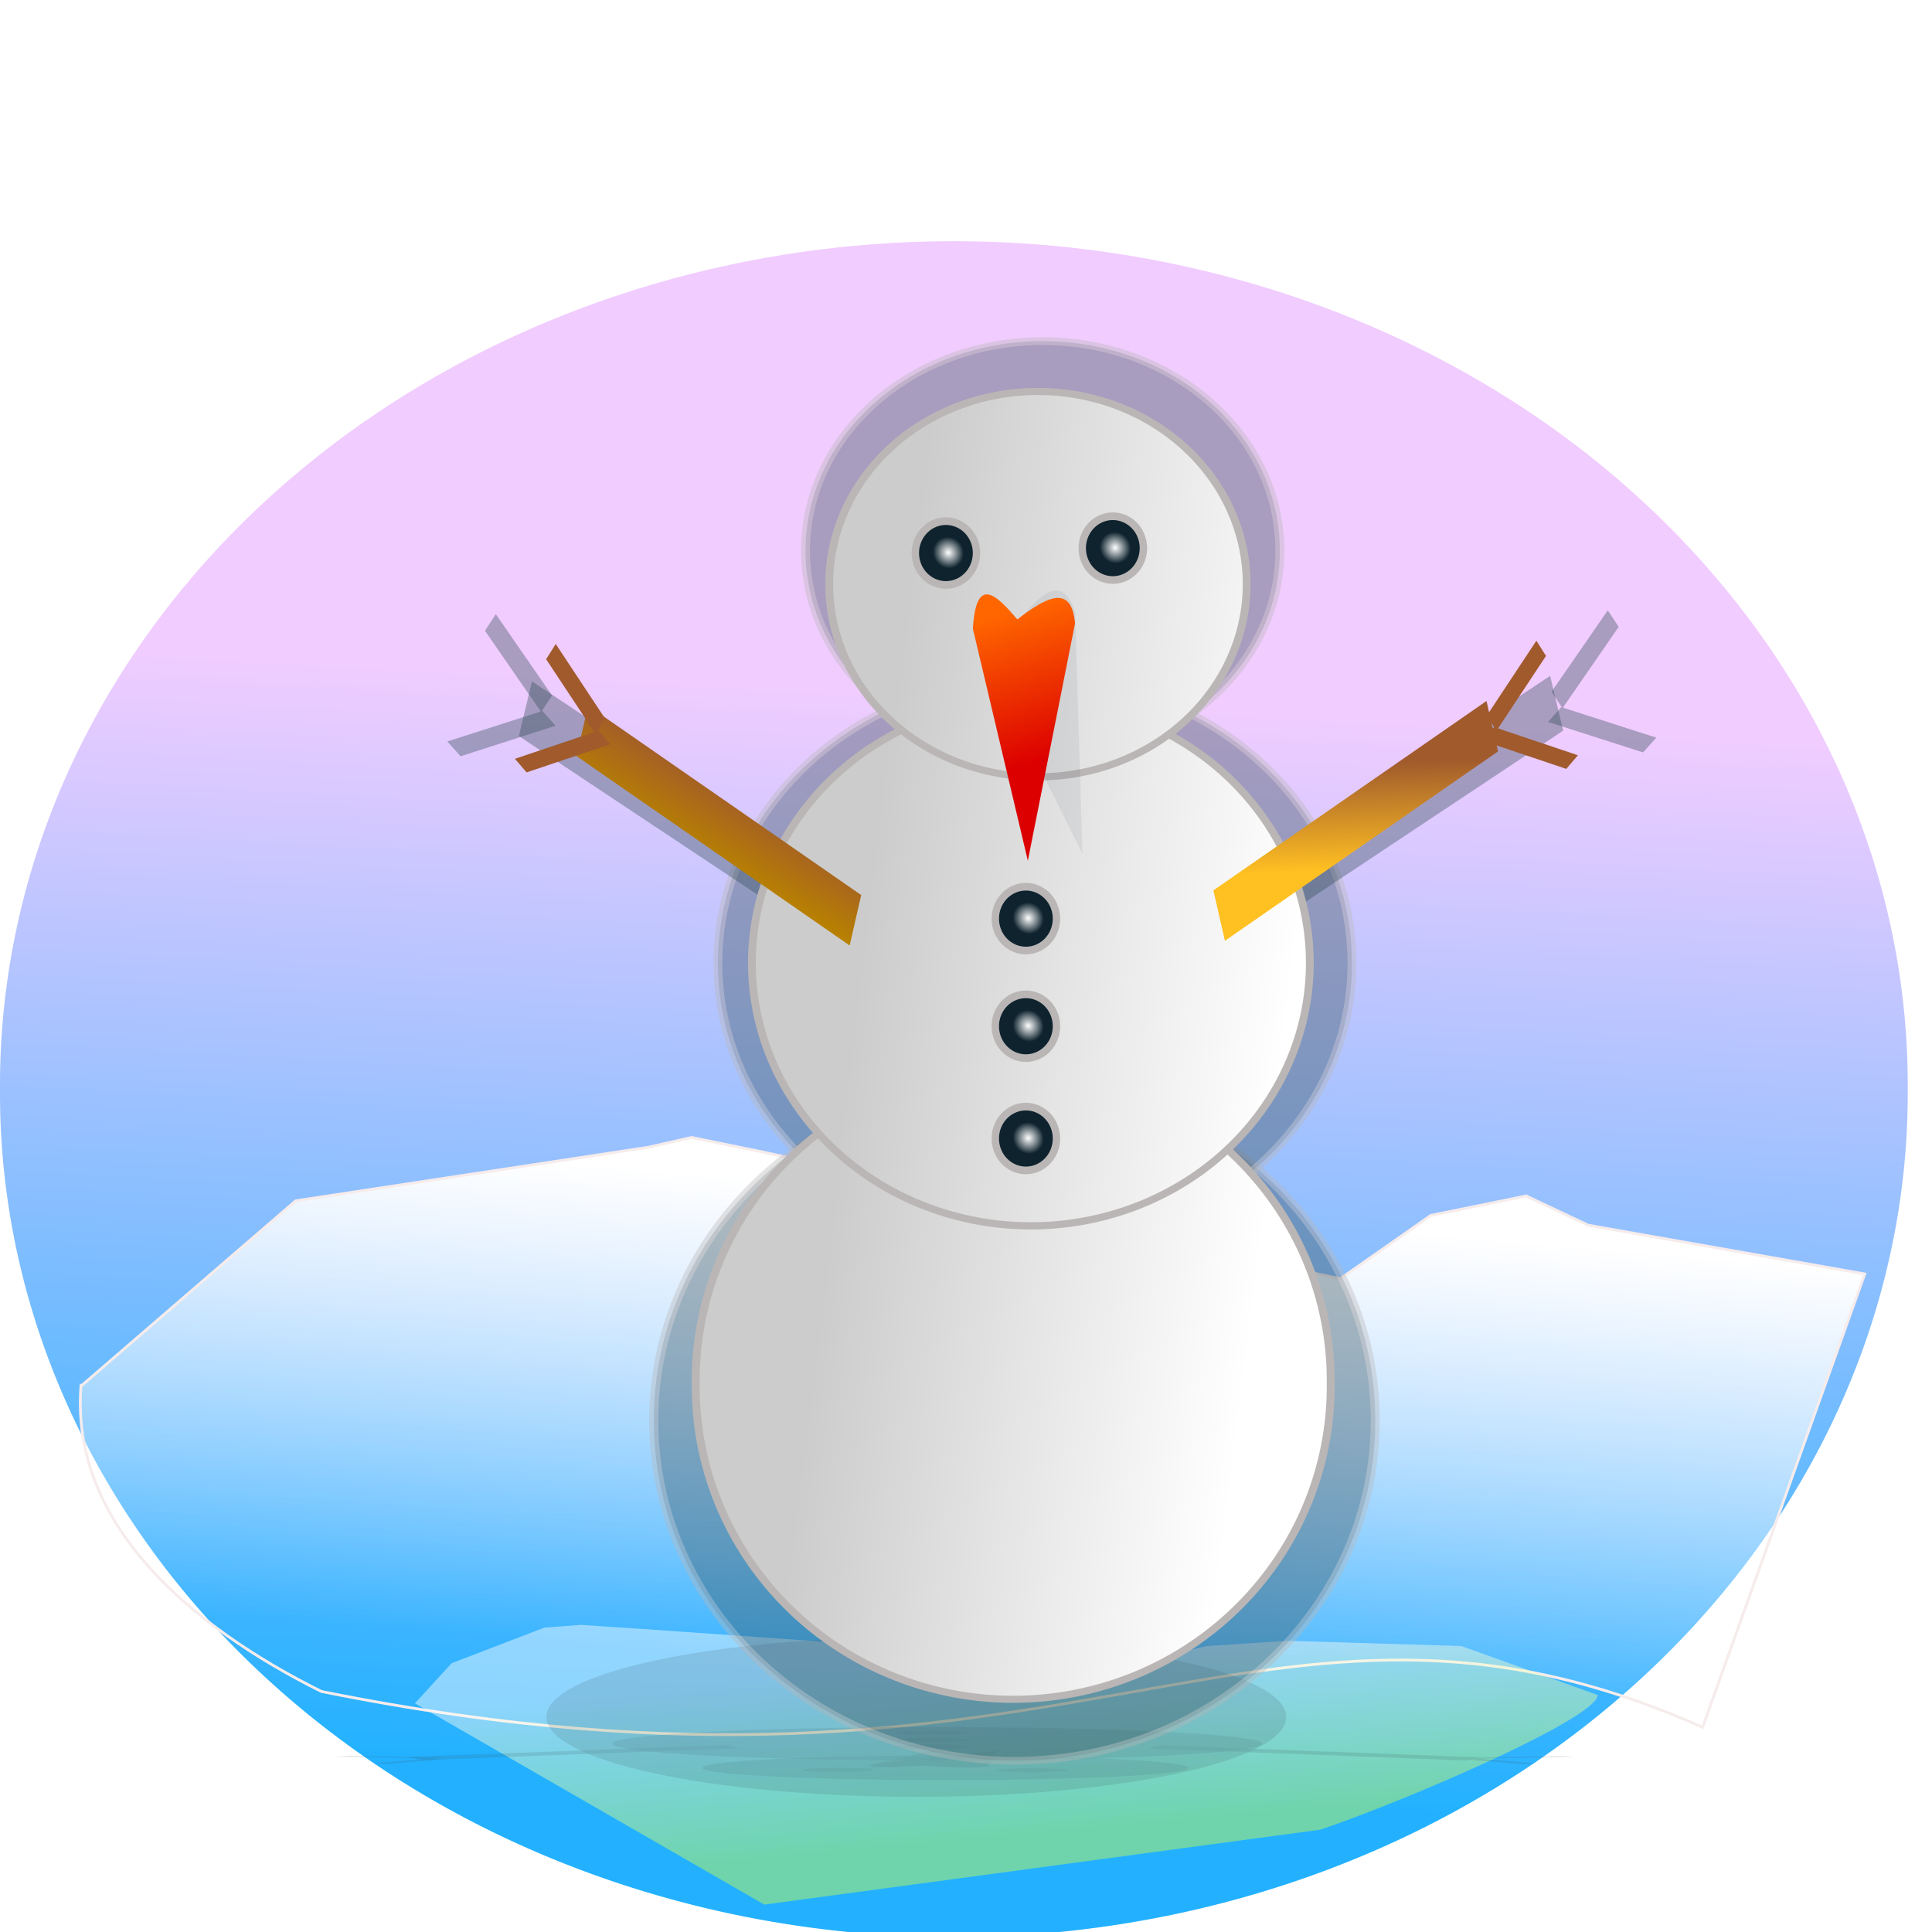 <?xml version="1.0" encoding="UTF-8"?>
<svg version="1.1" viewBox="0 0 260 260" xmlns="http://www.w3.org/2000/svg" xmlns:xlink="http://www.w3.org/1999/xlink">
<defs>
<linearGradient id="z" x1="196.76" x2="364.27" y1="794.03" y2="812.88" gradientUnits="userSpaceOnUse">
<stop stop-color="#ccc" offset="0"/>
<stop stop-color="#fff" offset="1"/>
</linearGradient>
<linearGradient id="y" x1="221.43" x2="346.7" y1="578.66" y2="592.47" gradientUnits="userSpaceOnUse">
<stop stop-color="#ccc" offset="0"/>
<stop stop-color="#fff" offset="1"/>
</linearGradient>
<linearGradient id="x" x1="209.53" x2="351.82" y1="537.14" y2="553.34" gradientUnits="userSpaceOnUse">
<stop stop-color="#ccc" offset="0"/>
<stop stop-color="#fff" offset="1"/>
</linearGradient>
<linearGradient id="w" x1="-25.102" x2="-22.153" y1="341.22" y2="394.54" gradientTransform="matrix(.168 0 0 .196 220.21 226.8)" gradientUnits="userSpaceOnUse">
<stop stop-color="#a05a2c" offset="0"/>
<stop stop-color="#b88100" offset="1"/>
</linearGradient>
<linearGradient id="v" x1="8.135" x2="36.831" y1="348.71" y2="409.74" gradientTransform="matrix(.168 0 0 .196 -126.48 428.84)" gradientUnits="userSpaceOnUse">
<stop stop-color="#a05a2c" offset="0"/>
<stop stop-color="#ffc022" offset="1"/>
</linearGradient>
<linearGradient id="u" x1="358.41" x2="385.74" y1="251.96" y2="342.94" gradientTransform="matrix(.211 0 0 .216 83.816 339.37)" gradientUnits="userSpaceOnUse">
<stop stop-color="#f60" offset="0"/>
<stop stop-color="#dc0000" offset="1"/>
</linearGradient>
<radialGradient id="a" cx="926.59" cy="232.41" r="146.98" gradientTransform="matrix(-.414 -.308 .293 -.394 1190.9 620.58)" gradientUnits="userSpaceOnUse">
<stop stop-color="#fff" offset="0"/>
<stop stop-color="#0e232e" offset="1"/>
</radialGradient>
<linearGradient id="t" x1="90.541" x2="167.09" y1="433.24" y2="705.08" gradientTransform="matrix(.261 0 0 .085 85.656 501.76)" gradientUnits="userSpaceOnUse">
<stop stop-color="#fff" offset="0"/>
<stop stop-color="#ccff42" offset="1"/>
</linearGradient>
<filter id="q" color-interpolation-filters="sRGB">
<feGaussianBlur stdDeviation="4.955"/>
</filter>
<filter id="p" color-interpolation-filters="sRGB">
<feGaussianBlur stdDeviation="4.292"/>
</filter>
<filter id="o" color-interpolation-filters="sRGB">
<feGaussianBlur stdDeviation="5.798"/>
</filter>
<filter id="n" x="-.106" y="-.149" width="1.212" height="1.298" color-interpolation-filters="sRGB">
<feGaussianBlur stdDeviation="10.902"/>
</filter>
<filter id="m" x="-.106" y="-.149" width="1.212" height="1.298" color-interpolation-filters="sRGB">
<feGaussianBlur stdDeviation="10.902"/>
</filter>
<filter id="l" x="-.444" y="-.45" width="1.888" height="1.9" color-interpolation-filters="sRGB">
<feGaussianBlur stdDeviation="35.888"/>
</filter>
<filter id="k" x="-.275" y="-.968" width="1.55" height="2.936" color-interpolation-filters="sRGB">
<feGaussianBlur stdDeviation="35.888"/>
</filter>
<filter id="j" x="-.444" y="-.45" width="1.888" height="1.9" color-interpolation-filters="sRGB">
<feGaussianBlur stdDeviation="35.888"/>
</filter>
<filter id="i" x="-.275" y="-.968" width="1.55" height="2.936" color-interpolation-filters="sRGB">
<feGaussianBlur stdDeviation="35.888"/>
</filter>
<filter id="h" x="-.312" y="-.131" width="1.625" height="1.261" color-interpolation-filters="sRGB">
<feGaussianBlur stdDeviation="6.12"/>
</filter>
<filter id="g" x="-.329" y="-.129" width="1.657" height="1.258" color-interpolation-filters="sRGB">
<feGaussianBlur stdDeviation="8.913"/>
</filter>
<filter id="f" x="-.548" y="-.544" width="2.095" height="2.087" color-interpolation-filters="sRGB">
<feGaussianBlur stdDeviation="67.031"/>
</filter>
<filter id="e" x="-.548" y="-.544" width="2.095" height="2.087" color-interpolation-filters="sRGB">
<feGaussianBlur stdDeviation="67.031"/>
</filter>
<filter id="d" x="-.548" y="-.544" width="2.095" height="2.087" color-interpolation-filters="sRGB">
<feGaussianBlur stdDeviation="67.031"/>
</filter>
<filter id="c" x="-.548" y="-.544" width="2.095" height="2.087" color-interpolation-filters="sRGB">
<feGaussianBlur stdDeviation="67.031"/>
</filter>
<filter id="b" x="-.548" y="-.544" width="2.095" height="2.087" color-interpolation-filters="sRGB">
<feGaussianBlur stdDeviation="67.031"/>
</filter>
<filter id="ab" x="-.154" y="-.129" width="1.309" height="1.257" color-interpolation-filters="sRGB">
<feGaussianBlur stdDeviation="29.925"/>
</filter>
<linearGradient id="s" x1="-20.839" x2="-37.51" y1="324.9" y2="529.12" gradientTransform="matrix(.308 0 0 .315 94.102 363.75)" gradientUnits="userSpaceOnUse">
<stop stop-color="#fff" offset="0"/>
<stop stop-color="#fff" stop-opacity="0" offset="1"/>
</linearGradient>
<linearGradient id="r" x1="-56.265" x2="-81.272" y1="114.43" y2="581.22" gradientUnits="userSpaceOnUse">
<stop stop-color="#f1caff" offset="0"/>
<stop stop-color="#19aeff" offset="1"/>
</linearGradient>
<filter id="aa" color-interpolation-filters="sRGB">
<feGaussianBlur stdDeviation="15.913"/>
</filter>
</defs>
<g transform="translate(-25.427 -310.98)">
<path transform="matrix(.308 0 0 .315 94.102 363.75)" d="m610.58 297.81a416.78 360.51 0 1 1-833.55 0 416.78 360.51 0 1 1 833.55 0z" fill="url(#r)" opacity=".956" stroke-width="0"/>
<path d="m36.338 497.51 28.882-24.928 47.495-7.216 5.776-1.312 9.627 1.968 77.66 17.056 12.195-8.528 12.836-2.624 8.344 3.936 37.226 6.56-21.822 61.007c-59.53-26.48-84.38 15.62-185.88-4.82-17.664-8.8-33.792-22.55-32.352-41.11z" fill="url(#s)" stroke="#f6ecec" stroke-width=".374"/>
<path d="m81.265 540.21 4.935-5.401 12.503-4.8 4.893-0.356 8.154 0.533 65.778 4.623 10.329-2.311 10.872-0.711 23.376 0.711 18.332 6.591c0.07 2.955-24.548 13.763-37.299 18.116l-74.855 10.085z" fill="url(#t)" opacity=".449" stroke-width="0"/>
<g transform="matrix(.359 0 0 -.02 60.754 550.79)" fill="#364e59" filter="url(#ab)" opacity=".395">
<path transform="matrix(1.318 0 0 1.158 -121.55 -169.57)" d="m383.43 524.1c0 256.21-47.116 463.91-105.24 463.91-58.12 0-105.24-207.7-105.24-463.91s47.116-463.91 105.24-463.91c58.12 0 105.24 207.7 105.24 463.91z" filter="url(#q)" opacity=".62" stroke="#bab6b6" stroke-width=".081"/>
<path transform="matrix(1.497 0 0 1.358 -176.9 -333.63)" d="m368.57 435.22c0 45.761-36.457 82.857-81.429 82.857s-81.429-37.096-81.429-82.857 36.457-82.857 81.429-82.857 81.429 37.096 81.429 82.857z" filter="url(#p)" opacity=".62" stroke="#bab6b6" stroke-width=".07"/>
<path transform="matrix(1.12 0 0 .995 -65.665 -337.95)" d="m368.57 435.22c0 45.761-36.457 82.857-81.429 82.857s-81.429-37.096-81.429-82.857 36.457-82.857 81.429-82.857 81.429 37.096 81.429 82.857z" filter="url(#o)" opacity=".62" stroke="#bab6b6" stroke-width=".095"/>
<rect transform="matrix(.447 .304 -.142 .608 143.44 -41.627)" x="-77.104" y="348.01" width="266.74" height="35.426" filter="url(#n)" opacity=".62"/>
<rect transform="matrix(-.447 .304 .142 .608 367.16 -43.775)" x="-77.104" y="348.01" width="266.74" height="35.426" filter="url(#m)" opacity=".62"/>
<rect transform="matrix(.081 .12 -.118 .184 92.98 65.309)" x="-77.104" y="348.01" width="266.74" height="35.426" filter="url(#l)" opacity=".62"/>
<rect transform="matrix(.137 -.045 .144 .164 -12.538 109.65)" x="-77.104" y="348.01" width="266.74" height="35.426" filter="url(#k)" opacity=".62"/>
<rect transform="matrix(-.081 .12 .118 .184 425.91 63.801)" x="-77.104" y="348.01" width="266.74" height="35.426" filter="url(#j)" opacity=".62"/>
<rect transform="matrix(-.137 -.045 -.144 .164 531.43 108.14)" x="-77.104" y="348.01" width="266.74" height="35.426" filter="url(#i)" opacity=".62"/>
<path d="m275.41 210.06-46.168-91.012c-3.963-22.839 6.598-16.439 17.996-8.352 10.071-12.187 19.48-20.324 24.925-4.167l1.623 51.765z" filter="url(#h)" opacity=".62"/>
<path transform="matrix(.686 0 0 .687 -7.968 -64.759)" d="m378.18 404.26-34.996-144.35c2.029-33.675 14.862-21.078 28.32-5.811 18.364-13.893 34.435-22.272 36.745 2.435l-15.034 73.865z" filter="url(#g)" opacity=".62"/>
<path transform="matrix(.091 0 0 .091 137.24 58.837)" d="m1010.7 245.71c0 81.714-65.776 147.96-146.91 147.96-81.138 0-146.91-66.242-146.91-147.96 0-81.714 65.776-147.96 146.91-147.96 81.138 0 146.91 66.242 146.91 147.96z" filter="url(#f)" opacity=".62" stroke="#bab6b6" stroke-linecap="round" stroke-width=".1"/>
<path transform="matrix(.091 0 0 .091 210.17 56.753)" d="m1010.7 245.71c0 81.714-65.776 147.96-146.91 147.96-81.138 0-146.91-66.242-146.91-147.96 0-81.714 65.776-147.96 146.91-147.96 81.138 0 146.91 66.242 146.91 147.96z" filter="url(#e)" opacity=".62" stroke="#bab6b6" stroke-linecap="round" stroke-width=".1"/>
<path transform="matrix(.091 0 0 .091 172.17 215.13)" d="m1010.7 245.71c0 81.714-65.776 147.96-146.91 147.96-81.138 0-146.91-66.242-146.91-147.96 0-81.714 65.776-147.96 146.91-147.96 81.138 0 146.91 66.242 146.91 147.96z" filter="url(#d)" opacity=".62" stroke="#bab6b6" stroke-linecap="round" stroke-width=".1"/>
<path transform="matrix(.091 0 0 .091 172.17 261.13)" d="m1010.7 245.71c0 81.714-65.776 147.96-146.91 147.96-81.138 0-146.91-66.242-146.91-147.96 0-81.714 65.776-147.96 146.91-147.96 81.138 0 146.91 66.242 146.91 147.96z" filter="url(#c)" opacity=".62" stroke="#bab6b6" stroke-linecap="round" stroke-width=".1"/>
<path transform="matrix(.091 0 0 .091 172.17 309.13)" d="m1010.7 245.71c0 81.714-65.776 147.96-146.91 147.96-81.138 0-146.91-66.242-146.91-147.96 0-81.714 65.776-147.96 146.91-147.96 81.138 0 146.91 66.242 146.91 147.96z" filter="url(#b)" opacity=".62" stroke="#bab6b6" stroke-linecap="round" stroke-width=".1"/>
</g>
<g transform="matrix(.35 0 0 .342 76.17 352.56)" fill="#364e59" filter="url(#aa)" stroke-width="3.24">
<path transform="matrix(1.318 0 0 1.158 -121.55 -169.57)" d="m383.43 524.1c0 63.875-47.116 115.66-105.24 115.66-58.12 0-105.24-51.781-105.24-115.66 0-63.875 47.116-115.66 105.24-115.66 58.12 0 105.24 51.781 105.24 115.66z" filter="url(#q)" opacity=".62" stroke="#bab6b6" stroke-width="2.623"/>
<path transform="matrix(1.497 0 0 1.358 -176.9 -333.63)" d="m368.57 435.22c0 45.761-36.457 82.857-81.429 82.857s-81.429-37.096-81.429-82.857 36.457-82.857 81.429-82.857 81.429 37.096 81.429 82.857z" filter="url(#p)" opacity=".62" stroke="#bab6b6" stroke-width="2.272"/>
<path transform="matrix(1.12 0 0 .995 -65.665 -337.95)" d="m368.57 435.22c0 45.761-36.457 82.857-81.429 82.857s-81.429-37.096-81.429-82.857 36.457-82.857 81.429-82.857 81.429 37.096 81.429 82.857z" filter="url(#o)" opacity=".62" stroke="#bab6b6" stroke-width="3.07"/>
<rect transform="matrix(.447 .304 -.142 .608 143.44 -41.627)" x="-77.104" y="348.01" width="266.74" height="35.426" filter="url(#n)" opacity=".62"/>
<rect transform="matrix(-.447 .304 .142 .608 367.16 -43.775)" x="-77.104" y="348.01" width="266.74" height="35.426" filter="url(#m)" opacity=".62"/>
<rect transform="matrix(.081 .12 -.118 .184 92.98 65.309)" x="-77.104" y="348.01" width="266.74" height="35.426" filter="url(#l)" opacity=".62"/>
<rect transform="matrix(.137 -.045 .144 .164 -12.538 109.65)" x="-77.104" y="348.01" width="266.74" height="35.426" filter="url(#k)" opacity=".62"/>
<rect transform="matrix(-.081 .12 .118 .184 425.91 63.801)" x="-77.104" y="348.01" width="266.74" height="35.426" filter="url(#j)" opacity=".62"/>
<rect transform="matrix(-.137 -.045 -.144 .164 531.43 108.14)" x="-77.104" y="348.01" width="266.74" height="35.426" filter="url(#i)" opacity=".62"/>
<path d="m275.41 210.06-46.168-91.012c-3.963-22.839 6.598-16.439 17.996-8.352 10.071-12.187 19.48-20.324 24.925-4.167l1.623 51.765z" filter="url(#h)" opacity=".62"/>
<path transform="matrix(.686 0 0 .687 -7.968 -64.759)" d="m378.18 404.26-34.996-144.35c2.029-33.675 14.862-21.078 28.32-5.811 18.364-13.893 34.435-22.272 36.745 2.435l-15.034 73.865z" filter="url(#g)" opacity=".62"/>
<path transform="matrix(.091 0 0 .091 137.24 58.837)" d="m1010.7 245.71c0 81.714-65.776 147.96-146.91 147.96-81.138 0-146.91-66.242-146.91-147.96 0-81.714 65.776-147.96 146.91-147.96 81.138 0 146.91 66.242 146.91 147.96z" filter="url(#f)" opacity=".62" stroke="#bab6b6" stroke-linecap="round" stroke-width="35.485"/>
<path transform="matrix(.091 0 0 .091 210.17 56.753)" d="m1010.7 245.71c0 81.714-65.776 147.96-146.91 147.96-81.138 0-146.91-66.242-146.91-147.96 0-81.714 65.776-147.96 146.91-147.96 81.138 0 146.91 66.242 146.91 147.96z" filter="url(#e)" opacity=".62" stroke="#bab6b6" stroke-linecap="round" stroke-width="35.485"/>
<path transform="matrix(.091 0 0 .091 172.17 215.13)" d="m1010.7 245.71c0 81.714-65.776 147.96-146.91 147.96-81.138 0-146.91-66.242-146.91-147.96 0-81.714 65.776-147.96 146.91-147.96 81.138 0 146.91 66.242 146.91 147.96z" filter="url(#d)" opacity=".62" stroke="#bab6b6" stroke-linecap="round" stroke-width="35.485"/>
<path transform="matrix(.091 0 0 .091 172.17 261.13)" d="m1010.7 245.71c0 81.714-65.776 147.96-146.91 147.96-81.138 0-146.91-66.242-146.91-147.96 0-81.714 65.776-147.96 146.91-147.96 81.138 0 146.91 66.242 146.91 147.96z" filter="url(#c)" opacity=".62" stroke="#bab6b6" stroke-linecap="round" stroke-width="35.485"/>
<path transform="matrix(.091 0 0 .091 172.17 309.13)" d="m1010.7 245.71c0 81.714-65.776 147.96-146.91 147.96-81.138 0-146.91-66.242-146.91-147.96 0-81.714 65.776-147.96 146.91-147.96 81.138 0 146.91 66.242 146.91 147.96z" filter="url(#b)" opacity=".62" stroke="#bab6b6" stroke-linecap="round" stroke-width="35.485"/>
</g>
<path transform="matrix(.406 0 0 .364 48.834 306.38)" d="m383.43 524.1a105.24 115.66 0 1 1-210.47 0 105.24 115.66 0 1 1 210.47 0z" fill="url(#x)" stroke="#bab6b6" stroke-width="2.623"/>
<path transform="matrix(.461 0 0 .427 31.786 254.73)" d="m368.57 435.22a81.429 82.857 0 1 1-162.86 0 81.429 82.857 0 1 1 162.86 0z" fill="url(#y)" stroke="#bab6b6" stroke-width="2.272"/>
<path transform="matrix(.345 0 0 .313 66.046 253.37)" d="m368.57 435.22a81.429 82.857 0 1 1-162.86 0 81.429 82.857 0 1 1 162.86 0z" fill="url(#z)" stroke="#bab6b6" stroke-width="3.07"/>
<rect transform="matrix(.822 .57 -.223 .975 0 0)" x="207.29" y="295.17" width="44.713" height="6.96" fill="url(#w)"/>
<rect transform="matrix(-.822 .57 .223 .975 0 0)" x="-139.41" y="497.21" width="44.713" height="6.96" fill="url(#v)"/>
<rect transform="matrix(.552 .834 -.534 .846 0 0)" x="325.67" y="148.98" width="12.071" height="2.421" fill="#a05a2c"/>
<rect transform="matrix(.948 -.319 .651 .759 0 0)" x="-212.5" y="454.95" width="11.907" height="2.413" fill="#a05a2c"/>
<rect transform="matrix(-.552 .834 .534 .846 0 0)" x="17.183" y="452.57" width="12.071" height="2.421" fill="#a05a2c"/>
<rect transform="matrix(-.948 -.319 -.651 .759 0 0)" x="-484.35" y="340.07" width="11.907" height="2.413" fill="#a05a2c"/>
<path d="m171.1 425.88-14.219-28.65c-1.22-7.189 2.032-5.175 5.543-2.629 3.102-3.836 6-6.398 7.677-1.312l0.5 16.295z" fill="#0e232e" opacity=".068"/>
<path d="m163.75 426.81-7.397-31.222c0.429-7.284 3.141-4.559 5.986-1.257 3.881-3.005 7.278-4.817 7.766 0.527l-3.178 15.977z" fill="url(#u)"/>
<path transform="matrix(.028 0 0 .029 128.54 378.28)" d="m1010.7 245.71a146.91 147.96 0 1 1-293.83 0 146.91 147.96 0 1 1 293.83 0z" fill="url(#a)" stroke="#bab6b6" stroke-linecap="round" stroke-width="35.485"/>
<path transform="matrix(.028 0 0 .029 151 377.62)" d="m1010.7 245.71a146.91 147.96 0 1 1-293.83 0 146.91 147.96 0 1 1 293.83 0z" fill="url(#a)" stroke="#bab6b6" stroke-linecap="round" stroke-width="35.485"/>
<path transform="matrix(.028 0 0 .029 139.3 427.48)" d="m1010.7 245.71a146.91 147.96 0 1 1-293.83 0 146.91 147.96 0 1 1 293.83 0z" fill="url(#a)" stroke="#bab6b6" stroke-linecap="round" stroke-width="35.485"/>
<path transform="matrix(.028 0 0 .029 139.3 441.96)" d="m1010.7 245.71a146.91 147.96 0 1 1-293.83 0 146.91 147.96 0 1 1 293.83 0z" fill="url(#a)" stroke="#bab6b6" stroke-linecap="round" stroke-width="35.485"/>
<path transform="matrix(.028 0 0 .029 139.3 457.07)" d="m1010.7 245.71a146.91 147.96 0 1 1-293.83 0 146.91 147.96 0 1 1 293.83 0z" fill="url(#a)" stroke="#bab6b6" stroke-linecap="round" stroke-width="35.485"/>
</g>
</svg>
